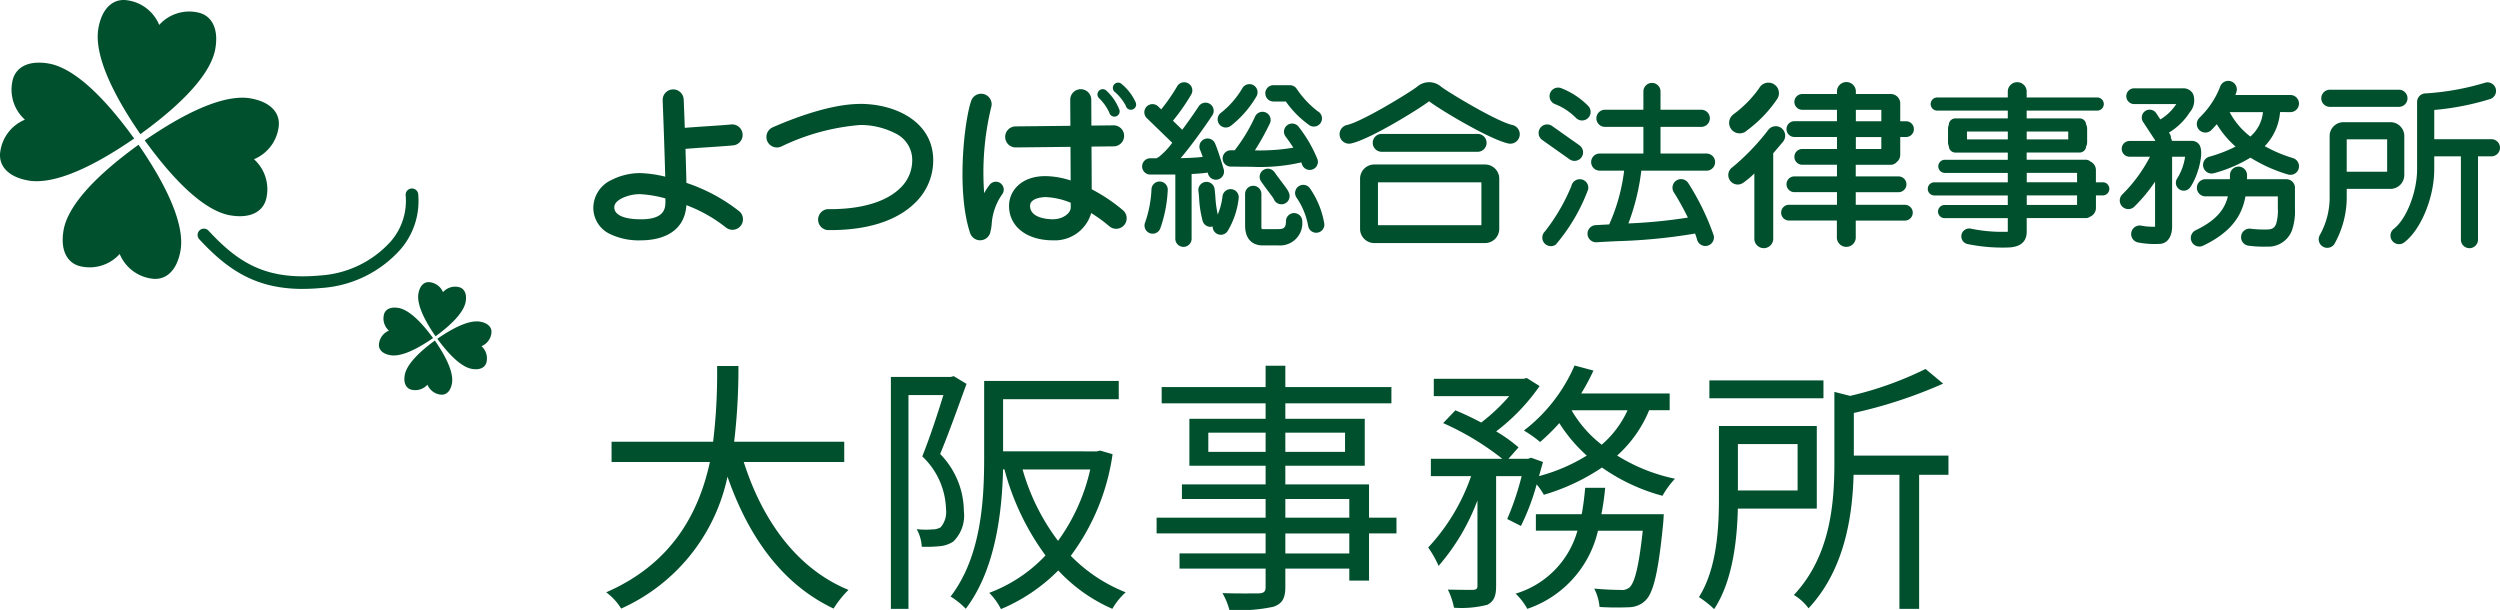 <svg xmlns="http://www.w3.org/2000/svg" xmlns:xlink="http://www.w3.org/1999/xlink" width="225.118" height="54.92" viewBox="0 0 225.118 54.92">
  <defs>
    <clipPath id="clip-path">
      <rect id="長方形_2" data-name="長方形 2" width="225.118" height="35.544" transform="translate(0 0)" fill="#00502d"/>
    </clipPath>
  </defs>
  <g id="グループ_39205" data-name="グループ 39205" transform="translate(-33.515 -10)">
    <g id="グループ_29433" data-name="グループ 29433" transform="translate(33.515 10)">
      <g id="グループ_1" data-name="グループ 1" transform="translate(0 0)" clip-path="url(#clip-path)">
        <path id="パス_1" data-name="パス 1" d="M32.642,12.079c-3.162-4.593-4.1-7.642-3.783-9.507C29.207.557,30.341-.169,31.506.032a3.637,3.637,0,0,1,2.833,2.211,3.636,3.636,0,0,1,3.41-1.135c1.164.2,1.991,1.265,1.643,3.281-.322,1.865-2.232,4.422-6.75,7.69" transform="translate(-20.003 0)" fill="#00502d"/>
        <path id="パス_2" data-name="パス 2" d="M12.08,25.311c-4.593,3.162-7.642,4.1-9.507,3.783C.557,28.746-.169,27.611.032,26.447a3.637,3.637,0,0,1,2.212-2.833A3.636,3.636,0,0,1,1.109,20.2c.2-1.165,1.265-1.991,3.281-1.643,1.865.322,4.422,2.232,7.69,6.75" transform="translate(0 -12.836)" fill="#00502d"/>
        <path id="パス_3" data-name="パス 3" d="M25.31,42.673c3.162,4.593,4.1,7.642,3.783,9.507-.348,2.015-1.482,2.741-2.647,2.54a3.636,3.636,0,0,1-2.833-2.211,3.636,3.636,0,0,1-3.41,1.135c-1.165-.2-1.991-1.265-1.643-3.281.322-1.865,2.232-4.422,6.75-7.69" transform="translate(-12.835 -29.639)" fill="#00502d"/>
        <path id="パス_4" data-name="パス 4" d="M42.673,32.642c4.593-3.162,7.642-4.1,9.507-3.783,2.015.348,2.741,1.482,2.54,2.647a3.636,3.636,0,0,1-2.211,2.833,3.636,3.636,0,0,1,1.135,3.41c-.2,1.165-1.265,1.991-3.281,1.643-1.865-.322-4.422-2.232-7.69-6.75" transform="translate(-29.639 -20.003)" fill="#00502d"/>
        <path id="パス_5" data-name="パス 5" d="M124.843,88.049c-1.285-1.85-1.671-3.08-1.544-3.833.137-.814.594-1.11,1.065-1.031a1.468,1.468,0,0,1,1.148.889,1.469,1.469,0,0,1,1.375-.464c.471.079.806.508.669,1.322-.127.754-.894,1.79-2.713,3.117" transform="translate(-85.622 -57.768)" fill="#00502d"/>
        <path id="パス_6" data-name="パス 6" d="M116.579,93.424c-1.85,1.285-3.08,1.671-3.833,1.544-.814-.137-1.11-.594-1.031-1.065a1.468,1.468,0,0,1,.889-1.148,1.469,1.469,0,0,1-.464-1.375c.079-.471.508-.806,1.322-.669.754.127,1.79.894,3.117,2.713" transform="translate(-77.583 -62.982)" fill="#00502d"/>
        <path id="パス_7" data-name="パス 7" d="M121.954,100.4c1.284,1.85,1.67,3.08,1.544,3.833-.137.814-.594,1.11-1.065,1.031a1.47,1.47,0,0,1-1.147-.889,1.468,1.468,0,0,1-1.375.464c-.471-.079-.806-.507-.669-1.322.127-.754.894-1.79,2.713-3.117" transform="translate(-82.797 -69.734)" fill="#00502d"/>
        <path id="パス_8" data-name="パス 8" d="M128.93,96.312c1.85-1.285,3.08-1.671,3.833-1.544.814.137,1.11.594,1.031,1.065a1.468,1.468,0,0,1-.889,1.147,1.47,1.47,0,0,1,.464,1.375c-.079.471-.508.806-1.322.669-.754-.127-1.79-.894-3.117-2.713" transform="translate(-89.548 -65.805)" fill="#00502d"/>
        <path id="パス_9" data-name="パス 9" d="M67.727,64.572c-4.263,0-6.786-1.734-9.324-4.474a.568.568,0,0,1,.834-.772c2.685,2.9,5.189,4.488,10.05,4.034a9.325,9.325,0,0,0,6.37-3.078,5.558,5.558,0,0,0,1.329-4.145.568.568,0,0,1,1.13-.113A6.669,6.669,0,0,1,76.534,61a10.46,10.46,0,0,1-7.142,3.488q-.876.082-1.665.081" transform="translate(-40.459 -38.555)" fill="#00502d"/>
        <path id="パス_10" data-name="パス 10" d="M457.3,27.306a5.432,5.432,0,0,1,1.892,1.235.771.771,0,1,0,1.112-1.068,6.943,6.943,0,0,0-2.39-1.581.771.771,0,1,0-.615,1.414" transform="translate(-317.297 -17.939)" fill="#00502d"/>
        <path id="パス_11" data-name="パス 11" d="M456.4,39.846a.771.771,0,0,0,.89-1.259l-2.462-1.741a.771.771,0,1,0-.89,1.259Z" transform="translate(-315.054 -25.493)" fill="#00502d"/>
        <path id="パス_12" data-name="パス 12" d="M458.117,52.85a.771.771,0,0,0-.905.607,17.486,17.486,0,0,1-2.367,4.066.771.771,0,0,0,.963,1.2,16.571,16.571,0,0,0,2.916-4.972.77.77,0,0,0-.607-.905" transform="translate(-315.715 -36.697)" fill="#00502d"/>
        <path id="パス_13" data-name="パス 13" d="M478.712,32.345a.771.771,0,1,0,0-1.542h-4.145V28.4h3.672a.771.771,0,0,0,0-1.542h-3.672V25.213a.771.771,0,0,0-1.542,0v1.646h-3.462a.771.771,0,0,0,0,1.542h3.462v2.4h-3.934a.771.771,0,0,0,0,1.542h2.2a16.8,16.8,0,0,1-1.344,4.841c-.447.023-.866.045-1.237.067a.771.771,0,0,0,.046,1.54h.047c.343-.021.725-.041,1.133-.062.163-.012.5-.025.676-.035a50.345,50.345,0,0,0,7.066-.687,4.545,4.545,0,0,1,.177.531.771.771,0,1,0,1.5-.367,22.285,22.285,0,0,0-2.284-4.7.771.771,0,1,0-1.3.829c.385.6.859,1.46,1.26,2.268a45.982,45.982,0,0,1-5.356.527,20.235,20.235,0,0,0,1.163-4.751Z" transform="translate(-325.042 -16.976)" fill="#00502d"/>
        <path id="パス_14" data-name="パス 14" d="M183.3,34.714c-.018-.9-.049-1.991-.083-3.054.567-.046,1.3-.1,1.985-.142.9-.061,1.759-.118,2.32-.172a.947.947,0,0,0-.182-1.885c-.533.052-1.413.111-2.264.168-.7.047-1.371.092-1.922.137-.049-1.389-.092-2.458-.1-2.573a.947.947,0,0,0-1.892.075c0,.056.162,4.1.23,6.895a10.863,10.863,0,0,0-2.275-.322,5.685,5.685,0,0,0-2.55.614,2.79,2.79,0,0,0-1.649,2.481,2.613,2.613,0,0,0,1.436,2.36,5.989,5.989,0,0,0,2.873.6c1.173,0,3.874-.313,4.073-3.167a13.152,13.152,0,0,1,3.591,2.037.947.947,0,0,0,1.2-1.461,15.759,15.759,0,0,0-4.8-2.587m-1.881,1.758c-.014.5-.042,1.526-2.19,1.526-2.18,0-2.415-.743-2.415-1.063,0-.115,0-.467.643-.809a3.782,3.782,0,0,1,1.662-.393,10.631,10.631,0,0,1,2.3.385c0,.137,0,.256,0,.353" transform="translate(-121.491 -18.255)" fill="#00502d"/>
        <path id="パス_15" data-name="パス 15" d="M234.4,30.64c-2.664,0-6.064,1.313-7.853,2.1a.947.947,0,1,0,.759,1.735,19.945,19.945,0,0,1,7.094-1.938,6.832,6.832,0,0,1,3.161.746,2.644,2.644,0,0,1,1.534,2.446,3.44,3.44,0,0,1-1.075,2.483c-1.279,1.263-3.592,1.939-6.509,1.9H231.5A.947.947,0,0,0,231.485,42l.253,0c4.231,0,6.472-1.326,7.611-2.451a5.294,5.294,0,0,0,1.637-3.83c0-3.494-3.416-5.085-6.589-5.085" transform="translate(-156.952 -21.281)" fill="#00502d"/>
        <path id="パス_16" data-name="パス 16" d="M287.2,35.664a.71.71,0,0,0-1,.12,5.051,5.051,0,0,0-.494.761,25.015,25.015,0,0,1,.626-7.715.947.947,0,0,0-1.786-.629c-.646,1.835-1.353,8.249-.1,11.942a.947.947,0,0,0,1.841-.24.722.722,0,0,0,.042-.152c.017-.118.034-.24.051-.367a5.213,5.213,0,0,1,.935-2.722.71.71,0,0,0-.12-1" transform="translate(-197.084 -19.147)" fill="#00502d"/>
        <path id="パス_17" data-name="パス 17" d="M304.133,35.3c0-1.072-.012-2.493-.019-3.845l2.025-.021a.947.947,0,0,0-.01-1.893h-.01l-2.014.022c-.007-1.327-.012-2.3-.012-2.334a.947.947,0,0,0-.947-.941h-.006a.946.946,0,0,0-.941.952c0,.029.005,1.011.013,2.344l-4.929.053a.947.947,0,0,0,.01,1.894h.01l4.919-.053c.005,1.032.011,2.1.015,3.03a7.579,7.579,0,0,0-2.264-.395c-2.257,0-3.285,1.39-3.285,2.682,0,1.856,1.589,3.1,3.953,3.1a3.4,3.4,0,0,0,3.446-2.454,13.253,13.253,0,0,1,1.62,1.178.947.947,0,1,0,1.225-1.444,15.01,15.01,0,0,0-2.8-1.875M300.64,38c-.344,0-2.059-.058-2.059-1.209,0-.78,1.378-.789,1.391-.789a6.551,6.551,0,0,1,2.272.511c0,.177,0,.315,0,.407,0,.575-.75,1.079-1.606,1.079" transform="translate(-205.827 -18.255)" fill="#00502d"/>
        <path id="パス_18" data-name="パス 18" d="M323.688,26.412a.473.473,0,0,0-.025.669,4.276,4.276,0,0,1,.94,1.32.473.473,0,0,0,.459.359.479.479,0,0,0,.115-.014.474.474,0,0,0,.345-.574,4.535,4.535,0,0,0-1.164-1.735.473.473,0,0,0-.669-.025" transform="translate(-224.713 -18.257)" fill="#00502d"/>
        <path id="パス_19" data-name="パス 19" d="M328.876,24.489a.473.473,0,0,0-.655.683,4.258,4.258,0,0,1,1.016,1.262h0a.473.473,0,1,0,.9-.282,4.541,4.541,0,0,0-1.265-1.663" transform="translate(-227.865 -16.917)" fill="#00502d"/>
        <path id="パス_20" data-name="パス 20" d="M342.691,32.528a.734.734,0,1,0,1.411-.4c-.017-.06-.423-1.48-.77-2.3a.734.734,0,0,0-1.353.57c.078.184.16.408.241.641-.559.064-1.28.1-1.99.111.24-.279.515-.617.837-1.033.782-1.014,1.572-2.149,2.011-2.813a.734.734,0,1,0-1.224-.81c-.454.686-.973,1.424-1.478,2.1l-.838-.813a18.236,18.236,0,0,0,1.638-2.346.734.734,0,1,0-1.288-.7,17.122,17.122,0,0,1-1.407,2.024l-.252-.245a.734.734,0,1,0-1.021,1.053l2.266,2.2a6.508,6.508,0,0,1-1.231,1.294.732.732,0,0,0-.178.1h-.035l-.506,0a.734.734,0,1,0,0,1.467l.5,0c.277,0,.6,0,.949,0,.249,0,.511,0,.779,0v5.75a.734.734,0,1,0,1.467,0V32.578c.528-.026,1.031-.065,1.453-.126l.022.076" transform="translate(-233.918 -16.909)" fill="#00502d"/>
        <path id="パス_21" data-name="パス 21" d="M338.782,53.5a.734.734,0,0,0-.734.734,10.434,10.434,0,0,1-.567,2.94.734.734,0,1,0,1.361.549,11.929,11.929,0,0,0,.673-3.489.734.734,0,0,0-.734-.734" transform="translate(-234.361 -37.156)" fill="#00502d"/>
        <path id="パス_22" data-name="パス 22" d="M360.151,28.57a9.349,9.349,0,0,0,2.3-2.627.734.734,0,1,0-1.232-.8,7.914,7.914,0,0,1-1.95,2.249.734.734,0,1,0,.879,1.176" transform="translate(-249.329 -17.232)" fill="#00502d"/>
        <path id="パス_23" data-name="パス 23" d="M373.022,25.856a.733.733,0,0,0,.733.733h1.113a8.835,8.835,0,0,0,2.145,2.153.734.734,0,1,0,.725-1.276,8.574,8.574,0,0,1-1.9-2.031.734.734,0,0,0-.6-.313h-1.487a.734.734,0,0,0-.733.734" transform="translate(-259.083 -17.449)" fill="#00502d"/>
        <path id="パス_24" data-name="パス 24" d="M367.644,37.677a.734.734,0,0,0,.7.51.724.724,0,0,0,.224-.035.734.734,0,0,0,.475-.923,12.194,12.194,0,0,0-1.691-2.918.734.734,0,1,0-1.167.89c.234.308.469.648.68.982a18.413,18.413,0,0,1-3.462.243A23.113,23.113,0,0,0,364.752,34a.734.734,0,1,0-1.326-.63,15.161,15.161,0,0,1-1.84,3.047l-.325,0a.734.734,0,1,0,0,1.467c.115,0,.284,0,.5.007.458.007.886.011,1.288.011a16.747,16.747,0,0,0,4.534-.394c.026.063.048.122.065.176" transform="translate(-250.405 -22.884)" fill="#00502d"/>
        <path id="パス_25" data-name="パス 25" d="M356.274,54.3a.736.736,0,0,0-.819.637,5.971,5.971,0,0,1-.427,1.644,9.891,9.891,0,0,1-.214-1.586c-.022-.273-.041-.51-.07-.708a.734.734,0,1,0-1.453.207c.022.154.04.38.06.619a9.62,9.62,0,0,0,.321,2.063.727.727,0,0,0,.9.481.732.732,0,0,0,1.365.383,7.314,7.314,0,0,0,.976-2.92.734.734,0,0,0-.637-.82" transform="translate(-245.373 -37.264)" fill="#00502d"/>
        <path id="パス_26" data-name="パス 26" d="M371.47,57.224a.733.733,0,0,0-.733.733c0,.538-.16.71-.657.71h-1.455a.468.468,0,0,1-.071,0,1.247,1.247,0,0,1-.029-.336V55.5a.734.734,0,0,0-1.468,0v2.828c0,1.632,1.1,1.808,1.568,1.808h1.455a2,2,0,0,0,2.124-2.177.733.733,0,0,0-.734-.733" transform="translate(-254.94 -38.037)" fill="#00502d"/>
        <path id="パス_27" data-name="パス 27" d="M372.646,49.987a.734.734,0,0,0-1.206.836c.243.351.488.675.7.961.169.224.378.5.444.61a.734.734,0,0,0,.7.5.725.725,0,0,0,.12-.01.734.734,0,0,0,.605-.843c-.049-.293-.237-.543-.694-1.147-.207-.274-.443-.585-.668-.911" transform="translate(-257.893 -34.499)" fill="#00502d"/>
        <path id="パス_28" data-name="パス 28" d="M383.078,54.728a.734.734,0,0,0-1.185.865,6.528,6.528,0,0,1,1.048,2.543.734.734,0,0,0,1.456-.184,7.871,7.871,0,0,0-1.318-3.224" transform="translate(-265.146 -37.802)" fill="#00502d"/>
        <path id="パス_29" data-name="パス 29" d="M410.466,28.086c-1.417-.31-5.952-3.061-6.429-3.463a1.64,1.64,0,0,0-2.107-.011c-.464.4-4.945,3.167-6.346,3.474a.852.852,0,1,0,.364,1.665c1.716-.374,6.15-3.124,7.028-3.8.935.731,5.426,3.425,7.126,3.8a.836.836,0,0,0,.183.02.852.852,0,0,0,.181-1.685" transform="translate(-274.288 -16.832)" fill="#00502d"/>
        <path id="パス_30" data-name="パス 30" d="M405.492,41.087h8.642a.8.8,0,1,0,0-1.61h-8.642a.8.8,0,0,0,0,1.61" transform="translate(-281.076 -27.419)" fill="#00502d"/>
        <path id="パス_31" data-name="パス 31" d="M412.209,48.494h-9.977a1.28,1.28,0,0,0-1.278,1.278v4.519a1.28,1.28,0,0,0,1.278,1.278h9.977a1.28,1.28,0,0,0,1.278-1.278V49.772a1.28,1.28,0,0,0-1.278-1.278m-.331,5.465h-9.314V50.1h9.314Z" transform="translate(-278.483 -33.682)" fill="#00502d"/>
        <path id="パス_32" data-name="パス 32" d="M510.688,28.972a.942.942,0,0,0,.6-.212l.078-.064a11.512,11.512,0,0,0,2.726-2.851.947.947,0,1,0-1.638-.95,10.194,10.194,0,0,1-2.281,2.331l-.079.064a.947.947,0,0,0,.6,1.682" transform="translate(-354.041 -16.963)" fill="#00502d"/>
        <path id="パス_33" data-name="パス 33" d="M514.325,37.409a.853.853,0,0,0-1.2.108,20.832,20.832,0,0,1-3.242,3.383.852.852,0,1,0,.945,1.418,7.929,7.929,0,0,0,1.022-.854v5.817a.852.852,0,1,0,1.7,0V39.644c.313-.36.611-.713.879-1.035a.852.852,0,0,0-.109-1.2" transform="translate(-353.876 -25.845)" fill="#00502d"/>
        <path id="パス_34" data-name="パス 34" d="M534.962,31.522a.707.707,0,0,0,.518-.227.847.847,0,0,0,.335-.673v-1.6h.521a.71.71,0,1,0,0-1.42h-.521v-1.6a.852.852,0,0,0-.853-.852h-3.144v-.284a.852.852,0,0,0-1.7,0v.284h-3.125a.71.71,0,1,0,0,1.42h3.125v1.029h-3.835a.71.71,0,0,0,0,1.42h3.835V30.1h-3.125a.71.71,0,1,0,0,1.42h3.125v1.047h-3.835a.71.71,0,0,0,0,1.42h3.835v1.136H525.8a.71.71,0,0,0,0,1.42h4.309V38.12a.852.852,0,0,0,1.7,0V36.546h4.423a.71.71,0,1,0,0-1.42h-4.423V33.99h3.855a.71.71,0,1,0,0-1.42h-3.855V31.522Zm-3.144-4.945h2.293v1.029h-2.293Zm0,2.449h2.293V30.1h-2.293Z" transform="translate(-364.704 -16.684)" fill="#00502d"/>
        <path id="パス_35" data-name="パス 35" d="M584.061,33.1h-.615V32a.85.85,0,0,0-.5-.772.588.588,0,0,0-.4-.16h-5.335v-.648h4.767a.59.59,0,0,0,.588-.549.843.843,0,0,0,.09-.374V28.267a.841.841,0,0,0-.09-.374.59.59,0,0,0-.588-.549h-4.767v-.7h6.329a.592.592,0,1,0,0-1.183h-6.329v-.583a.852.852,0,0,0-1.7,0v.583h-6.329a.592.592,0,1,0,0,1.183h6.329v.7h-4.719a.591.591,0,0,0-.591.582.849.849,0,0,0-.072.341V29.5a.846.846,0,0,0,.072.341.591.591,0,0,0,.591.582h4.719v.648h-5.666a.592.592,0,1,0,0,1.184h5.666V33.1h-6.613a.592.592,0,0,0,0,1.184h6.613v.86h-5.666a.592.592,0,1,0,0,1.183h5.666v1.218s0,.006,0,.009l-.112,0a13.829,13.829,0,0,1-3.166-.27.71.71,0,1,0-.369,1.371,15.539,15.539,0,0,0,3.536.319c1.2,0,1.815-.481,1.815-1.431V36.323h5.335a.588.588,0,0,0,.355-.121.85.85,0,0,0,.544-.793V34.28h.615a.592.592,0,0,0,0-1.184m-6.85-4.569h3.74v.71h-3.74Zm-1.7.71h-3.678v-.71h3.678Zm6.235,5.9h-4.53v-.86h4.53Zm0-2.043h-4.53v-.845h4.53Z" transform="translate(-394.715 -16.684)" fill="#00502d"/>
        <path id="パス_36" data-name="パス 36" d="M632.117,31.2a.789.789,0,0,0-.7-.435H629.6a.749.749,0,0,0-.087-.246.707.707,0,0,0-.116-.4l-.068-.1A5.771,5.771,0,0,0,631.2,28.2a1.652,1.652,0,0,0,.3-1.67.98.98,0,0,0-.9-.5h-4.4a.71.71,0,1,0,0,1.42h3.79a4.416,4.416,0,0,1-1.435,1.383l-.367-.559a.71.71,0,1,0-1.188.779l1.095,1.67c0,.016-.006.032-.008.048h-2.3a.71.71,0,0,0,0,1.42h1.836a13.44,13.44,0,0,1-2.485,3.388.771.771,0,0,0,1.07,1.111,14.065,14.065,0,0,0,1.872-2.257v4.062a6.008,6.008,0,0,1-1.181-.085A.771.771,0,0,0,626.5,39.9a7.831,7.831,0,0,0,1.971.138c.684,0,1.144-.62,1.144-1.545v-6.3h1.171a5.038,5.038,0,0,1-.7,1.933.71.71,0,1,0,1.16.819c.677-.958,1.242-3.02.87-3.738" transform="translate(-434.023 -18.078)" fill="#00502d"/>
        <path id="パス_37" data-name="パス 37" d="M656.072,26.641a.771.771,0,1,0,0-1.542h-4.959c.033-.086.065-.172.095-.261a.771.771,0,0,0-1.461-.493,7.738,7.738,0,0,1-1.812,2.747l-.079.085a.771.771,0,1,0,1.13,1.049l.077-.082c.111-.119.24-.258.38-.416a8.476,8.476,0,0,0,1.692,2.016,12.786,12.786,0,0,1-2.372.914.771.771,0,1,0,.426,1.482,12.69,12.69,0,0,0,3.283-1.4,13.735,13.735,0,0,0,3.377,1.515.771.771,0,0,0,.45-1.475,12.628,12.628,0,0,1-2.54-1.074,4.962,4.962,0,0,0,1.381-3.069Zm-3.608,2.2a6.78,6.78,0,0,1-1.865-2.2h3a3.324,3.324,0,0,1-1.137,2.2" transform="translate(-449.826 -16.545)" fill="#00502d"/>
        <path id="パス_38" data-name="パス 38" d="M654.461,50.255h-3.547c0-.119.005-.238.006-.357a.771.771,0,0,0-.764-.778h-.007a.771.771,0,0,0-.771.764q0,.189-.006.371h-2.2a.771.771,0,0,0,0,1.542h2.021c-.287,1.163-1.022,2.151-2.9,3.052a.771.771,0,1,0,.666,1.391c2.63-1.259,3.518-2.795,3.815-4.442h2.917v1.108a4.026,4.026,0,0,1-.162,1.391c-.117.291-.3.484-.821.484a10.263,10.263,0,0,1-1.407-.062h0a.771.771,0,0,0-.3,1.513,10.03,10.03,0,0,0,1.706.091,2.27,2.27,0,0,0,2.251-1.45,5.291,5.291,0,0,0,.274-1.97V51.026a.771.771,0,0,0-.771-.771" transform="translate(-448.578 -34.116)" fill="#00502d"/>
        <path id="パス_39" data-name="パス 39" d="M685.091,27.99h6.221a.771.771,0,1,0,0-1.542h-6.221a.771.771,0,0,0,0,1.542" transform="translate(-475.295 -18.369)" fill="#00502d"/>
        <path id="パス_40" data-name="パス 40" d="M691.225,40.787V37.268a1.245,1.245,0,0,0-1.244-1.244h-4.236a1.246,1.246,0,0,0-1.244,1.244v5.317a6.944,6.944,0,0,1-.883,3.6.771.771,0,0,0,1.3.826,8.585,8.585,0,0,0,1.122-4.427v-.554h3.938a1.246,1.246,0,0,0,1.244-1.244m-1.542-.3h-3.641V37.566h3.641Z" transform="translate(-474.724 -25.021)" fill="#00502d"/>
        <path id="パス_41" data-name="パス 41" d="M713.819,29.4H708.67v-2.63a24.167,24.167,0,0,0,5.061-.992.771.771,0,0,0-.536-1.446,23.553,23.553,0,0,1-5.3.947.771.771,0,0,0-.771.771v6.07c0,2.032-.959,4.482-2.094,5.352a.771.771,0,0,0,.938,1.224c1.513-1.159,2.7-4.048,2.7-6.576V30.945h2.4v7.5a.771.771,0,1,0,1.542,0v-7.5h1.208a.771.771,0,0,0,0-1.542" transform="translate(-489.472 -16.868)" fill="#00502d"/>
      </g>
    </g>
    <path id="パス_34784" data-name="パス 34784" d="M22.536-11.4v-1.824H12.624a55.727,55.727,0,0,0,.384-6.816h-1.92a51.118,51.118,0,0,1-.36,6.816H1.584V-11.4H10.44C9.456-6.864,7.056-2.256,1.1.336A5.148,5.148,0,0,1,2.448,1.8a16.8,16.8,0,0,0,9.576-11.88c1.9,5.448,4.944,9.7,9.552,11.88A9.179,9.179,0,0,1,22.92.12c-4.632-1.9-7.752-6.24-9.432-11.52ZM32.4-19.128l-.288.072H26.736V1.824H28.32V-17.424h3.144c-.5,1.632-1.2,3.768-1.9,5.52A6.768,6.768,0,0,1,31.7-7.152a2.116,2.116,0,0,1-.48,1.632,1.453,1.453,0,0,1-.768.192,6.913,6.913,0,0,1-1.392-.024,3.614,3.614,0,0,1,.456,1.584,11.641,11.641,0,0,0,1.608-.048,2.582,2.582,0,0,0,1.248-.432,3.281,3.281,0,0,0,.936-2.736,7.422,7.422,0,0,0-2.136-5.136c.792-1.9,1.656-4.344,2.376-6.312Zm12.288,8.4a17.432,17.432,0,0,1-2.9,6.432,19.463,19.463,0,0,1-3.192-6.432Zm.888-1.7-.288.072H36.84v-4.7H47.256V-18.7H35.136v6.864c0,3.816-.24,8.928-3.024,12.552a6.891,6.891,0,0,1,1.368,1.1c2.664-3.5,3.264-8.64,3.36-12.552h.12a23.012,23.012,0,0,0,3.7,7.752A13.382,13.382,0,0,1,35.592.384a5.681,5.681,0,0,1,1.056,1.464,15.927,15.927,0,0,0,5.16-3.48A14.655,14.655,0,0,0,46.68,1.824,5.948,5.948,0,0,1,47.88.336a14.169,14.169,0,0,1-4.944-3.288A19.993,19.993,0,0,0,46.7-12.1Zm22.44,9.264h-5.76v-1.8h5.76Zm-5.76-4.9h5.76v1.68h-5.76ZM55.32-12.312V-14.04h5.16v1.728ZM67.632-14.04v1.728H62.256V-14.04Zm4.632,7.656H69.792v-3H62.256v-1.68h7.152v-4.224H62.256V-16.68h9.552v-1.464H62.256v-1.92H60.48v1.92H51.12v1.464h9.36v1.392H53.616v4.224H60.48v1.68H52.944v1.32H60.48v1.68H50.664v1.416H60.48v1.8H52.728V-1.8H60.48V-.144c0,.408-.144.552-.6.576-.408,0-1.848.024-3.288-.024a5.918,5.918,0,0,1,.624,1.512A14.33,14.33,0,0,0,61.2,1.632c.72-.264,1.056-.672,1.056-1.776V-1.8h5.76V-.72h1.776V-4.968h2.472Zm20.808-9.672a9.01,9.01,0,0,1-2.328,3.1,10.65,10.65,0,0,1-2.712-3.1ZM83.472-5.64a20.781,20.781,0,0,0,1.416-3.744,6.713,6.713,0,0,1,.648.936A18.758,18.758,0,0,0,90.768-10.9a17.228,17.228,0,0,0,5.448,2.544,7.913,7.913,0,0,1,1.128-1.536,15.917,15.917,0,0,1-5.208-2.088,11.143,11.143,0,0,0,2.88-4.08h1.848v-1.512H88.9A19.047,19.047,0,0,0,90-19.632l-1.7-.456a14.748,14.748,0,0,1-4.56,5.856A11.324,11.324,0,0,1,85.2-13.2a19.147,19.147,0,0,0,1.728-1.7A13.686,13.686,0,0,0,89.4-11.976a15.9,15.9,0,0,1-4.3,1.848c.12-.432.24-.864.36-1.272l-1.08-.384-.264.1H82.344l.912-1.032a13.786,13.786,0,0,0-2.016-1.44,17.967,17.967,0,0,0,3.912-4.08L84-18.96l-.312.072H75.624v1.56h6.792a16.882,16.882,0,0,1-2.52,2.376c-.768-.408-1.584-.792-2.328-1.1l-1.1,1.152a24.494,24.494,0,0,1,5.328,3.216H75.36v1.56h3.624A18.084,18.084,0,0,1,75.12-3.7a9.44,9.44,0,0,1,.936,1.656,19.221,19.221,0,0,0,3.5-5.9v7.7c0,.264-.1.336-.384.36-.312,0-1.248,0-2.28-.024a6.554,6.554,0,0,1,.552,1.632,9.418,9.418,0,0,0,3-.264c.6-.312.792-.792.792-1.7v-9.888h2.3a25.014,25.014,0,0,1-1.3,3.864ZM90.72-6.7c.144-.768.264-1.56.336-2.376h-1.8c-.072.816-.168,1.608-.312,2.376H84.816v1.488H88.56A8.227,8.227,0,0,1,82.992.456a5.8,5.8,0,0,1,1.056,1.368,9.737,9.737,0,0,0,6.36-7.032H94.44C94.08-1.92,93.72-.576,93.264-.12a1.015,1.015,0,0,1-.816.24C92.064.12,91.1.1,90.072,0a4.666,4.666,0,0,1,.48,1.656,25.364,25.364,0,0,0,2.664.024A2.165,2.165,0,0,0,94.7,1.056c.7-.7,1.152-2.52,1.584-6.984.024-.288.048-.768.048-.768Zm19.992-12.048H100.44v1.608h10.272Zm-2.328,5.736v4.176h-5.376v-4.176ZM110.112-7.2v-7.44H101.3v6.456c0,2.712-.168,6.36-1.8,8.952a8.75,8.75,0,0,1,1.368,1.08c1.656-2.5,2.064-6.144,2.136-9.048Zm11.856-4.776h-8.52v-3.84a42.125,42.125,0,0,0,8.04-2.64l-1.584-1.32a31,31,0,0,1-6.792,2.424l-1.416-.36v6.36c0,3.624-.336,8.4-3.648,11.928a4.514,4.514,0,0,1,1.32,1.2c3.24-3.456,3.96-8.28,4.056-12.024h4.128V1.824h1.776V-10.248h2.64Z" transform="translate(87 63)" fill="#00502d"/>
  </g>
</svg>
